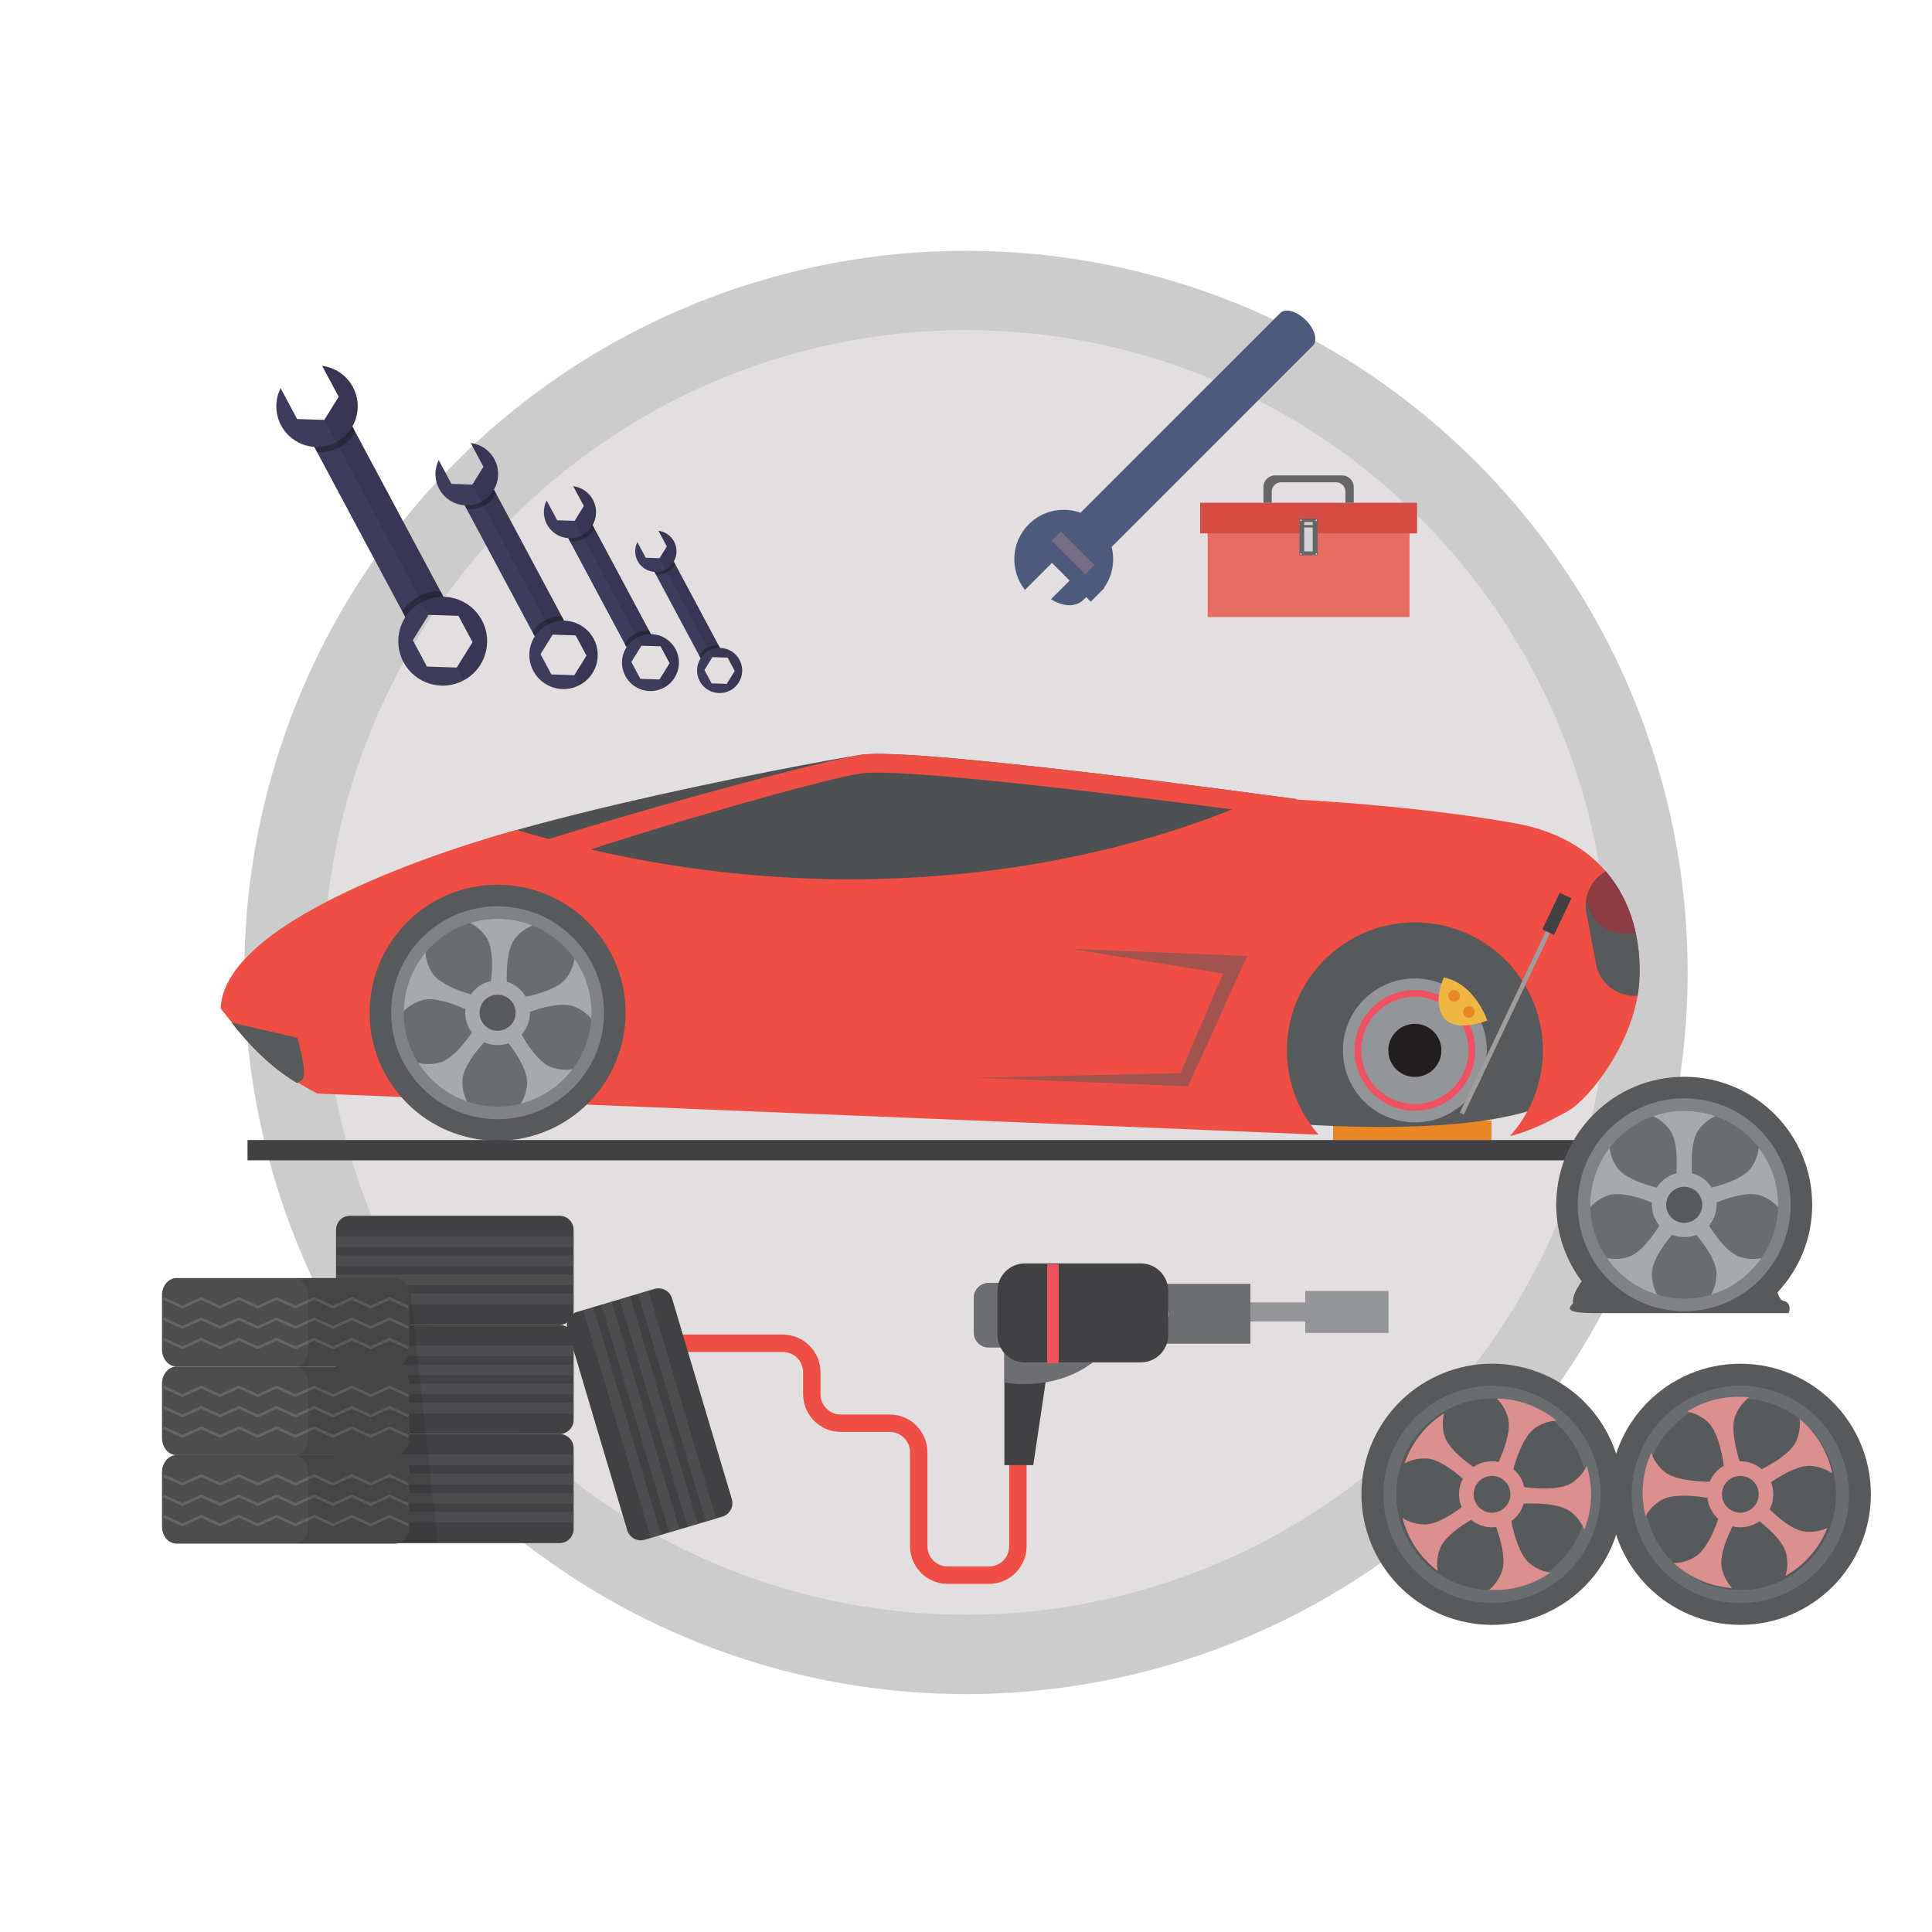 <?xml version="1.0" encoding="UTF-8"?> <svg xmlns="http://www.w3.org/2000/svg" xmlns:xlink="http://www.w3.org/1999/xlink" id="ehszEk1V6CN1" viewBox="0 0 1200 1200" shape-rendering="geometricPrecision" text-rendering="geometricPrecision"><style> #ehszEk1V6CN2_to {animation: ehszEk1V6CN2_to__to 3000ms linear infinite normal forwards}@keyframes ehszEk1V6CN2_to__to { 0% {transform: translate(600px,604px)} 20% {transform: translate(600px,613px)} 23.333% {transform: translate(600px,613px)} 46.667% {transform: translate(600px,602px)} 50% {transform: translate(600px,602px)} 73.333% {transform: translate(600px,612px)} 76.667% {transform: translate(600px,612px)} 100% {transform: translate(600px,604.002px)}} #ehszEk1V6CN11_to {animation: ehszEk1V6CN11_to__to 3000ms linear infinite normal forwards}@keyframes ehszEk1V6CN11_to__to { 0% {transform: translate(626.1px,816.9px)} 3.333% {transform: translate(626.1px,818.9px)} 40% {transform: translate(626.1px,847.4px)} 50% {transform: translate(626.1px,853.067px)} 53.333% {transform: translate(626.1px,852.9px)} 60% {transform: translate(626.1px,847.633px)} 86.667% {transform: translate(626.1px,822.29px)} 96.667% {transform: translate(626.1px,816.9px)} 100% {transform: translate(626.1px,816.9px)}} #ehszEk1V6CN21_to {animation: ehszEk1V6CN21_to__to 3000ms linear infinite normal forwards}@keyframes ehszEk1V6CN21_to__to { 0% {transform: translate(237.58px,328.38px)} 20% {transform: translate(232.054px,353.251px)} 26.667% {transform: translate(237.545px,359.865px)} 33.333% {transform: translate(241.057px,353.83px)} 80% {transform: translate(237.222px,322.436px)} 93.333% {transform: translate(237.222px,328.436px)} 100% {transform: translate(237.222px,328.436px)}} #ehszEk1V6CN21_tr {animation: ehszEk1V6CN21_tr__tr 3000ms linear infinite normal forwards}@keyframes ehszEk1V6CN21_tr__tr { 0% {transform: rotate(-28.142deg)} 69.333% {transform: rotate(0deg)} 100% {transform: rotate(-28.14deg)}} #ehszEk1V6CN28_to {animation: ehszEk1V6CN28_to__to 3000ms linear infinite normal forwards}@keyframes ehszEk1V6CN28_to__to { 0% {transform: translate(321.23px,352.975px)} 20% {transform: translate(315.704px,377.846px)} 26.667% {transform: translate(321.195px,384.46px)} 33.333% {transform: translate(324.707px,378.425px)} 80% {transform: translate(320.872px,347.031px)} 93.333% {transform: translate(320.872px,353.031px)} 100% {transform: translate(320.872px,353.031px)}} #ehszEk1V6CN28_tr {animation: ehszEk1V6CN28_tr__tr 3000ms linear infinite normal forwards}@keyframes ehszEk1V6CN28_tr__tr { 0% {transform: rotate(-28.142deg)} 69.333% {transform: rotate(0deg)} 100% {transform: rotate(-28.14deg)}} #ehszEk1V6CN35_to {animation: ehszEk1V6CN35_to__to 3000ms linear infinite normal forwards}@keyframes ehszEk1V6CN35_to__to { 0% {transform: translate(380.06px,366.78px)} 20% {transform: translate(374.534px,391.651px)} 26.667% {transform: translate(380.025px,398.265px)} 33.333% {transform: translate(383.537px,392.23px)} 80% {transform: translate(379.702px,360.836px)} 93.333% {transform: translate(379.702px,366.836px)} 100% {transform: translate(379.702px,366.836px)}} #ehszEk1V6CN35_tr {animation: ehszEk1V6CN35_tr__tr 3000ms linear infinite normal forwards}@keyframes ehszEk1V6CN35_tr__tr { 0% {transform: rotate(-28.142deg)} 69.333% {transform: rotate(0deg)} 100% {transform: rotate(-28.14deg)}} #ehszEk1V6CN42_to {animation: ehszEk1V6CN42_to__to 3000ms linear infinite normal forwards}@keyframes ehszEk1V6CN42_to__to { 0% {transform: translate(427.99px,381px)} 20% {transform: translate(422.464px,405.871px)} 26.667% {transform: translate(427.955px,412.485px)} 33.333% {transform: translate(431.467px,406.45px)} 80% {transform: translate(427.632px,375.056px)} 93.333% {transform: translate(427.632px,381.056px)} 100% {transform: translate(427.632px,381.056px)}} #ehszEk1V6CN42_tr {animation: ehszEk1V6CN42_tr__tr 3000ms linear infinite normal forwards}@keyframes ehszEk1V6CN42_tr__tr { 0% {transform: rotate(-28.142deg)} 69.333% {transform: rotate(0deg)} 100% {transform: rotate(-28.14deg)}} #ehszEk1V6CN49_tr {animation: ehszEk1V6CN49_tr__tr 3000ms linear infinite normal forwards}@keyframes ehszEk1V6CN49_tr__tr { 0% {transform: translate(301.362px,694.699px) rotate(6.65deg)} 10% {transform: translate(301.362px,694.699px) rotate(5.887deg)} 16.667% {transform: translate(301.362px,694.699px) rotate(5.89deg)} 26.667% {transform: translate(301.362px,694.699px) rotate(3.05deg)} 36.667% {transform: translate(301.362px,694.699px) rotate(3.09deg)} 46.667% {transform: translate(301.362px,694.699px) rotate(0.09deg)} 60% {transform: translate(301.362px,694.699px) rotate(0.088deg)} 73.333% {transform: translate(301.362px,694.699px) rotate(0.09deg)} 93.333% {transform: translate(301.362px,694.699px) rotate(6.65deg)} 100% {transform: translate(301.362px,694.699px) rotate(6.65deg)}} #ehszEk1V6CN75_to {animation: ehszEk1V6CN75_to__to 3000ms linear infinite normal forwards}@keyframes ehszEk1V6CN75_to__to { 0% {transform: translate(926.701px,928.951px)} 33.333% {transform: translate(1063.701px,928.951px)} 93.333% {transform: translate(902.701px,928.951px)} 100% {transform: translate(925.701px,928.951px)}} #ehszEk1V6CN79_tr {animation: ehszEk1V6CN79_tr__tr 3000ms linear infinite normal forwards}@keyframes ehszEk1V6CN79_tr__tr { 0% {transform: translate(920.561px,926.927px) rotate(0deg)} 33.333% {transform: translate(920.561px,926.927px) rotate(123.15deg)} 93.333% {transform: translate(920.561px,926.927px) rotate(-25.744deg)} 100% {transform: translate(920.561px,926.927px) rotate(0.827deg)}} #ehszEk1V6CN82_ts {animation: ehszEk1V6CN82_ts__ts 3000ms linear infinite normal forwards}@keyframes ehszEk1V6CN82_ts__ts { 0% {transform: translate(1080.945px,928.942px) scale(1,1)} 16.667% {transform: translate(1080.945px,928.942px) scale(1.194,1.194)} 33.333% {transform: translate(1080.945px,928.942px) scale(1,1)} 66.667% {transform: translate(1080.945px,928.942px) scale(1,1)} 83.333% {transform: translate(1080.945px,928.942px) scale(1.194,1.194)} 100% {transform: translate(1080.945px,928.942px) scale(1,1)}} #ehszEk1V6CN89_to {animation: ehszEk1V6CN89_to__to 3000ms linear infinite normal forwards}@keyframes ehszEk1V6CN89_to__to { 0% {transform: translate(1046.09px,742.205px)} 16.667% {transform: translate(1046.09px,723.205px)} 26.667% {transform: translate(1046.09px,717.205px)} 30% {transform: translate(1046.09px,717.205px)} 40% {transform: translate(1046.09px,725.205px)} 66.667% {transform: translate(1046.09px,759.205px)} 76.667% {transform: translate(1046.09px,764.205px)} 80% {transform: translate(1046.09px,764.205px)} 90% {transform: translate(1046.09px,758.205px)} 100% {transform: translate(1046.09px,742.205px)}} #ehszEk1V6CN96_to {animation: ehszEk1V6CN96_to__to 3000ms linear infinite normal forwards}@keyframes ehszEk1V6CN96_to__to { 0% {transform: translate(516.12px,906.36px)} 3.333% {transform: translate(516.12px,908.36px)} 40% {transform: translate(516.12px,936.86px)} 50% {transform: translate(516.12px,942.527px)} 53.333% {transform: translate(516.12px,942.36px)} 60% {transform: translate(516.12px,937.093px)} 86.667% {transform: translate(516.12px,911.75px)} 96.667% {transform: translate(516.12px,906.36px)} 100% {transform: translate(516.12px,906.36px)}} #ehszEk1V6CN99_tr {animation: ehszEk1V6CN99_tr__tr 3000ms linear infinite normal forwards}@keyframes ehszEk1V6CN99_tr__tr { 0% {transform: translate(908.927px,692.594px) rotate(-46.787deg)} 10% {transform: translate(908.927px,692.594px) rotate(-0.718deg)} 16.667% {transform: translate(908.927px,692.594px) rotate(-26.715deg)} 26.667% {transform: translate(908.927px,692.594px) rotate(-2.291deg)} 33.333% {transform: translate(908.927px,692.594px) rotate(-37.321deg)} 46.667% {transform: translate(908.927px,692.594px) rotate(3.15deg)} 56.667% {transform: translate(908.927px,692.594px) rotate(-35.244deg)} 68.333% {transform: translate(908.927px,692.594px) rotate(-35.244deg)} 83.333% {transform: translate(908.927px,692.594px) rotate(0.125deg)} 93.333% {transform: translate(908.927px,692.594px) rotate(-46.79deg)} 100% {transform: translate(908.927px,692.594px) rotate(-46.79deg)}} #ehszEk1V6CN102_to {animation: ehszEk1V6CN102_to__to 3000ms linear infinite normal forwards}@keyframes ehszEk1V6CN102_to__to { 0% {transform: translate(638.07px,874.63px)} 3.333% {transform: translate(638.07px,876.63px)} 40% {transform: translate(638.07px,905.13px)} 50% {transform: translate(638.07px,910.797px)} 53.333% {transform: translate(638.07px,910.63px)} 60% {transform: translate(638.07px,905.363px)} 86.667% {transform: translate(638.07px,880.02px)} 96.667% {transform: translate(638.07px,874.63px)} 100% {transform: translate(638.07px,874.63px)}} #ehszEk1V6CN103_to {animation: ehszEk1V6CN103_to__to 3000ms linear infinite normal forwards}@keyframes ehszEk1V6CN103_to__to { 0% {transform: translate(659.03px,844.443px)} 3.333% {transform: translate(659.03px,846.443px)} 40% {transform: translate(659.03px,874.943px)} 50% {transform: translate(659.03px,880.609px)} 53.333% {transform: translate(659.03px,880.443px)} 60% {transform: translate(659.03px,875.176px)} 86.667% {transform: translate(659.03px,849.833px)} 96.667% {transform: translate(659.03px,844.443px)} 100% {transform: translate(659.03px,844.443px)}} #ehszEk1V6CN104_to {animation: ehszEk1V6CN104_to__to 3000ms linear infinite normal forwards}@keyframes ehszEk1V6CN104_to__to { 0% {transform: translate(740.965px,815.765px)} 3.333% {transform: translate(740.965px,817.765px)} 40% {transform: translate(740.965px,846.265px)} 50% {transform: translate(740.965px,851.932px)} 53.333% {transform: translate(740.965px,851.765px)} 60% {transform: translate(740.965px,846.498px)} 86.667% {transform: translate(740.965px,821.155px)} 96.667% {transform: translate(740.965px,815.765px)} 100% {transform: translate(740.965px,815.765px)}} #ehszEk1V6CN119_tr {animation: ehszEk1V6CN119_tr__tr 3000ms linear infinite normal forwards}@keyframes ehszEk1V6CN119_tr__tr { 0% {transform: translate(396.25px,951.826px) rotate(0deg)} 3.333% {transform: translate(396.25px,951.826px) rotate(2.803deg)} 10% {transform: translate(396.25px,951.826px) rotate(11.782deg)} 16.667% {transform: translate(396.25px,951.826px) rotate(16.503deg)} 23.333% {transform: translate(396.25px,951.826px) rotate(17.049deg)} 26.667% {transform: translate(396.25px,951.826px) rotate(16.5deg)} 50% {transform: translate(396.25px,951.826px) rotate(2.113deg)} 56.667% {transform: translate(396.25px,951.826px) rotate(0deg)} 60% {transform: translate(396.25px,951.826px) rotate(0deg)} 100% {transform: translate(396.25px,951.826px) rotate(0deg)}} #ehszEk1V6CN169_tr {animation: ehszEk1V6CN169_tr__tr 3000ms linear infinite normal forwards}@keyframes ehszEk1V6CN169_tr__tr { 0% {transform: translate(663.662px,347.06px) rotate(0deg)} 10% {transform: translate(663.662px,347.06px) rotate(22.009deg)} 16.667% {transform: translate(663.662px,347.06px) rotate(0deg)} 26.667% {transform: translate(663.662px,347.06px) rotate(22.009deg)} 36.667% {transform: translate(663.662px,347.06px) rotate(0deg)} 53.333% {transform: translate(663.662px,347.06px) rotate(0deg)} 63.333% {transform: translate(663.662px,347.06px) rotate(22.009deg)} 70% {transform: translate(663.662px,347.06px) rotate(0deg)} 80% {transform: translate(663.662px,347.06px) rotate(22.009deg)} 86.667% {transform: translate(663.662px,347.06px) rotate(0deg)} 100% {transform: translate(663.662px,347.06px) rotate(0deg)}} #ehszEk1V6CN172_to {animation: ehszEk1V6CN172_to__to 3000ms linear infinite normal forwards}@keyframes ehszEk1V6CN172_to__to { 0% {transform: translate(812.795px,339.27px)} 13.333% {transform: translate(812.795px,328.52px)} 20% {transform: translate(812.795px,324.52px)} 26.667% {transform: translate(812.795px,322.52px)} 33.333% {transform: translate(812.795px,324.52px)} 66.667% {transform: translate(812.795px,359.27px)} 76.667% {transform: translate(812.795px,365.27px)} 83.333% {transform: translate(812.795px,363.27px)} 96.667% {transform: translate(812.795px,339.27px)} 100% {transform: translate(812.795px,339.27px)}} </style><g id="ehszEk1V6CN2_to" transform="translate(600,604)"><g transform="translate(-599.991,-604)"><g><g><g><ellipse rx="448.29" ry="448.29" transform="matrix(.707-.707 0.707 0.707 599.991 604)" fill="#ccc"></ellipse></g></g></g><g><g><ellipse rx="399" ry="399" transform="matrix(.707-.707 0.707 0.707 599.991 604)" fill="#e3dedf"></ellipse></g></g></g></g><g transform="translate(.009 0)"><g id="ehszEk1V6CN11_to" transform="translate(626.1,816.9)"><path d="M638.1,837h-24c-5.14,0-9.3-4.16-9.3-9.3v-21.6c0-5.14,4.16-9.3,9.3-9.3h24c5.14,0,9.3,4.16,9.3,9.3v21.6c0,5.14-4.16,9.3-9.3,9.3Z" transform="translate(-626.1,-816.9)" fill="#6d6e71"></path></g><g><polygon points="879.79,621.77 876.4,620.01 873.01,621.77 842.74,637.43 846.14,639.19 876.4,623.52 906.66,639.19 910.06,637.43" fill="#231f20"></polygon><polygon points="906.66,670.46 842.74,637.37 846.14,635.61 910.06,668.7" fill="#231f20"></polygon><polygon points="842.74,668.7 906.66,635.61 910.06,637.37 846.14,670.46" fill="#231f20"></polygon><polygon points="906.66,701.99 842.74,668.9 846.14,667.14 910.06,700.23" fill="#231f20"></polygon><polygon points="842.74,700.23 906.66,667.14 910.06,668.9 846.14,701.99" fill="#231f20"></polygon><circle r="9.6" transform="translate(907.6 694.4)" fill="#615f60"></circle><circle r="4.8" transform="translate(907.6 694.4)" fill="#414042"></circle><rect width="98.4" height="12" rx="0" ry="0" transform="translate(828 696)" fill="#e98724"></rect></g><g id="ehszEk1V6CN21_to" transform="translate(237.58,328.38)"><g id="ehszEk1V6CN21_tr" transform="rotate(-28.142)"><g transform="translate(-237.58,-328.38)"><rect width="26.83" height="133.44" rx="0" ry="0" transform="translate(224.17 253.97)" fill="#3e3c5d"></rect><path d="M251,379.49c-3.97-2.21-8.54-3.48-13.41-3.48s-9.44,1.27-13.42,3.48v7.92h26.83v-7.92Z" opacity="0.3"></path><path d="M237.58,380.03c-15.24,0-27.6,12.36-27.6,27.6s12.36,27.6,27.6,27.6s27.6-12.35,27.6-27.6-12.36-27.6-27.6-27.6Zm16.07,36.87l-16.07,9.28-16.07-9.28v-18.55l16.07-9.28l16.07,9.28v18.55Z" fill="#3e3c5d"></path><path d="M251,267.31v-13.34h-10.77l-2.65,1.53-2.65-1.53h-10.77v13.34c3.89,2.44,8.49,3.86,13.42,3.86c4.93-.01,9.53-1.42,13.42-3.86Z" opacity="0.3"></path><path d="M252.22,221.53v21.77l-14.64,8.45-14.64-8.45v-21.77c-6.44,4.58-10.65,12.1-10.65,20.61c0,13.96,11.32,25.28,25.28,25.28s25.28-11.32,25.28-25.28c.01-8.5-4.19-16.02-10.63-20.61Z" fill="#3e3c5d"></path><path d="M251,383.51v-119.94c7.13-4.47,11.87-12.39,11.87-21.43c0-8.51-4.21-16.03-10.65-20.61v21.77l-14.64,8.45v137.31l16.07,9.28v18.55l-16.07,9.28v9.04c15.24,0,27.6-12.35,27.6-27.6c0-10.36-5.73-19.38-14.18-24.1Z" opacity="0.1"></path></g></g></g><g id="ehszEk1V6CN28_to" transform="translate(321.23,352.975)"><g id="ehszEk1V6CN28_tr" transform="rotate(-28.142)"><g transform="translate(-321.23,-352.975)"><rect width="20.65" height="102.72" rx="0" ry="0" transform="translate(310.9 295.7)" fill="#3e3c5d"></rect><path d="M331.55,392.32c-3.06-1.7-6.58-2.68-10.33-2.68s-7.27.97-10.33,2.68v6.09h20.65v-6.09Z" opacity="0.3"></path><path d="M321.23,392.74c-11.73,0-21.24,9.51-21.24,21.24s9.51,21.24,21.24,21.24s21.24-9.51,21.24-21.24-9.51-21.24-21.24-21.24Zm12.37,28.38l-12.37,7.14-12.37-7.14v-14.28l12.37-7.14l12.37,7.14v14.28Z" fill="#3e3c5d"></path><path d="M331.55,305.97v-10.27h-8.29l-2.04,1.18-2.04-1.18h-8.29v10.27c2.99,1.88,6.53,2.97,10.33,2.97s7.34-1.09,10.33-2.97Z" opacity="0.3"></path><path d="M332.49,270.73v16.76l-11.27,6.5-11.27-6.5v-16.76c-4.96,3.53-8.19,9.31-8.19,15.86c0,10.75,8.71,19.46,19.46,19.46s19.46-8.71,19.46-19.46c.01-6.54-3.23-12.33-8.19-15.86Z" fill="#3e3c5d"></path><path d="M331.55,395.42v-92.33c5.48-3.44,9.13-9.54,9.13-16.49c0-6.55-3.24-12.34-8.19-15.86v16.76L321.22,294v105.7l12.37,7.14v14.28l-12.37,7.14v6.96c11.73,0,21.24-9.51,21.24-21.24.01-7.98-4.4-14.93-10.91-18.56Z" opacity="0.1"></path></g></g></g><g id="ehszEk1V6CN35_to" transform="translate(380.06,366.78)"><g id="ehszEk1V6CN35_tr" transform="rotate(-28.142)"><g transform="translate(-380.06,-366.78)"><rect width="17.19" height="85.48" rx="0" ry="0" transform="translate(371.47 319.11)" fill="#3e3c5d"></rect><path d="M388.66,399.52c-2.54-1.42-5.47-2.23-8.59-2.23s-6.05.81-8.59,2.23v5.07h17.19v-5.07Z" opacity="0.3"></path><path d="M380.06,399.87c-9.76,0-17.68,7.91-17.68,17.68c0,9.76,7.91,17.68,17.68,17.68c9.76,0,17.68-7.92,17.68-17.68c0-9.77-7.91-17.68-17.68-17.68Zm10.3,23.62l-10.29,5.94-10.29-5.94v-11.89l10.29-5.94l10.29,5.94v11.89Z" fill="#3e3c5d"></path><path d="M388.66,327.66v-8.54h-6.9l-1.7.98-1.7-.98h-6.9v8.54c2.49,1.56,5.44,2.47,8.59,2.47c3.17,0,6.12-.91,8.61-2.47Z" opacity="0.3"></path><path d="M389.44,298.33v13.95l-9.38,5.41-9.38-5.41v-13.95c-4.13,2.93-6.82,7.75-6.82,13.2c0,8.94,7.25,16.2,16.2,16.2s16.19-7.25,16.19-16.2c.01-5.44-2.69-10.26-6.81-13.2Z" fill="#3e3c5d"></path><path d="M388.66,402.1v-76.84c4.56-2.86,7.6-7.94,7.6-13.73c0-5.45-2.69-10.27-6.82-13.2v13.95l-9.38,5.41v87.96l10.29,5.94v11.89l-10.29,5.94v5.79c9.76,0,17.68-7.92,17.68-17.68c0-6.63-3.67-12.41-9.08-15.43Z" opacity="0.1"></path></g></g></g><g id="ehszEk1V6CN42_to" transform="translate(427.99,381)"><g id="ehszEk1V6CN42_tr" transform="rotate(-28.142)"><g transform="translate(-427.99,-381)"><rect width="13.62" height="67.73" rx="0" ry="0" transform="translate(421.18 343.23)" fill="#3e3c5d"></rect><path d="M434.8,406.94c-2.02-1.12-4.34-1.77-6.81-1.77s-4.79.64-6.81,1.77v4.02h13.62v-4.02Z" opacity="0.3"></path><path d="M427.99,407.21c-7.74,0-14.01,6.27-14.01,14.01s6.27,14.01,14.01,14.01s14.01-6.27,14.01-14.01-6.27-14.01-14.01-14.01Zm8.16,18.71l-8.16,4.71-8.16-4.71v-9.42l8.16-4.71l8.16,4.71v9.42Z" fill="#3e3c5d"></path><path d="M434.8,350v-6.77h-5.46l-1.34.78-1.34-.78h-5.46v6.77c1.97,1.24,4.31,1.96,6.81,1.96c2.48,0,4.82-.72,6.79-1.96Z" opacity="0.3"></path><path d="M435.42,326.77v11.05l-7.43,4.29-7.43-4.29v-11.05c-3.27,2.33-5.4,6.14-5.4,10.46c0,7.09,5.75,12.83,12.83,12.83c7.09,0,12.83-5.74,12.83-12.83c0-4.32-2.13-8.14-5.4-10.46Z" fill="#3e3c5d"></path><path d="M434.8,408.98v-60.88c3.62-2.27,6.02-6.29,6.02-10.87c0-4.32-2.13-8.13-5.4-10.46v11.05l-7.43,4.29v69.69l8.16,4.71v9.42l-8.16,4.71v4.59c7.74,0,14.01-6.27,14.01-14.01c0-5.27-2.91-9.85-7.2-12.24Z" opacity="0.1"></path></g></g></g><g id="ehszEk1V6CN49_tr" transform="translate(301.362,694.699) rotate(6.65)"><g transform="translate(-301.362,-694.699)"><path d="M793.62,640.09c0,0,141.74-3.44,175.03-40.84-.73-57.71-54.74-199.86-168.09-90.86-113.35,109.01-6.94,131.7-6.94,131.7Z" fill="#58595b"></path><path d="M779.27,439.35c0,0-238.69-5.08-272.05,3.91-33.37,8.99-263.74,81.56-277.95,111.02-5.82,12.05,469.17,39,550-114.93Z" fill="#4f5052"></path><path d="M779.27,439.35c0,0-238.69-5.08-272.05,3.91-33.37,8.99-256.2,98.82-255.45,112.17.74,13.36,446.67,37.85,527.5-116.08Z" fill="#ee4e43"></path><path d="M780.15,450.98c0,0-238.69-5.09-272.05,3.91-33.37,8.99-241.75,97.44-241.01,110.79.74,13.36,432.22,39.23,513.06-114.7Z" fill="#4f5052"></path><path d="M915.53,438.5c-73.15-4.5-160.34,2.66-160.34,2.66s-181.64,121.13-455.26,73.27c0,0-174.45,68.41-169.71,131.43c14.42,14.75,38.07,35.68,65.89,45.53c152.18-11.44,441.82-33.21,620.57-46.65-14.59-13.2-24.34-31.79-25.93-52.95-3.29-43.78,29.53-81.94,73.31-85.23s81.94,29.53,85.23,73.31c1.45,19.3-4.12,37.5-14.55,52.1c13.85-5.28,24.41-12.98,33.3-19.15c13.42-9.31,37.68-49.56,35.45-86.23-2.7-43.86-28.85-84.45-87.96-88.09Z" fill="#ee4e43"></path><polygon points="650.81,547.9 759.72,539.71 732.71,624.31 601.67,634.16 727.01,616.74 746.12,552.27" opacity="0.5" fill="#58595b"></polygon><path d="M965.93,488.62l9.6,30.84c3.37,10.82,13.76,17.88,25.06,17.03l2.86-.21c.18-3.24.2-6.47.01-9.68-1.5-24.69-10.45-48.35-28.52-64.95-8.12,5.87-12.27,16.52-9.01,26.97Z" fill="#58595b"></path><path d="M990.38,498.87c2.59-.19,5.05-.8,7.33-1.73-4.66-13.46-12.12-25.71-22.77-35.5-5.82,4.21-9.58,10.88-10.05,18.16c2.5,11.66,13.26,19.99,25.49,19.07Z" opacity="0.5" fill="#be1e2d"></path><path d="M137.95,653.8v0c10.22,10.38,26.06,24.35,44.78,32.58c1.54-1.01,3.03-2.22,3.36-3.31c1.78-5.98-6.46-24.64-6.46-24.64l-41.68-4.63Z" fill="#58595b"></path><g><path d="M380.67,622.62c3.29,43.78-29.53,81.94-73.31,85.23s-81.94-29.53-85.23-73.31s29.53-81.94,73.31-85.23s81.93,29.53,85.23,73.31Z" fill="#58595b"></path><path d="M367.33,623.62c2.74,36.41-24.56,68.15-60.98,70.89-36.41,2.74-68.15-24.56-70.89-60.98-2.74-36.41,24.56-68.15,60.98-70.89c36.41-2.73,68.15,24.57,70.89,60.98Z" fill="#808285"></path><path d="M359.54,624.21c2.41,32.12-21.66,60.11-53.78,62.52-32.11,2.41-60.11-21.66-62.52-53.78-2.41-32.11,21.66-60.11,53.78-62.52c32.12-2.42,60.11,21.66,62.52,53.78Z" fill="#6a6d6f"></path><path d="M338.24,658.25c-12.5-3.05-26.73-27.21-26.73-27.21s23.76-14.9,36.26-11.86c4.69,1.14,8.75,3.44,11.86,6.43-.02-.47-.04-.94-.07-1.41-1-13.29-6.38-25.19-14.62-34.42-.1,4.31-1.38,8.8-3.92,12.92-6.76,10.95-34.14,17.02-34.14,17.02s-6.83-27.2-.07-38.15c2.55-4.12,6-7.28,9.81-9.3-6.21-1.68-12.8-2.36-19.58-1.85s-13.19,2.17-19.08,4.76c4.08,1.43,7.96,4.03,11.09,7.73c8.32,9.81,5.63,37.73,5.63,37.73s-27.98-1.91-36.3-11.72c-3.13-3.69-5.06-7.94-5.81-12.19-6.76,10.36-10.31,22.93-9.31,36.21.04.47.1.94.14,1.41c2.62-3.42,6.29-6.3,10.76-8.14c11.9-4.88,37.62,6.3,37.62,6.3s-10.46,26.02-22.37,30.9c-4.48,1.84-9.12,2.36-13.39,1.76c8.25,10.21,19.84,17.52,32.97,20.37-2.46-3.55-4.07-7.94-4.43-12.77-.96-12.83,17.62-33.84,17.62-33.84s21.51,17.99,22.48,30.82c.36,4.83-.57,9.41-2.47,13.29c12.56-4.79,22.92-13.74,29.56-25.07-4.14,1.25-8.81,1.43-13.51.28Z" fill="#a7a9ac"></path><path d="M321.44,627.07c.83,11.07-7.47,20.72-18.54,21.56-11.07.83-20.72-7.47-21.56-18.54-.83-11.07,7.47-20.72,18.54-21.56c11.08-.83,20.73,7.47,21.56,18.54Z" fill="#a7a9ac"></path><path d="M312.56,627.74c.46,6.17-4.16,11.54-10.33,12.01-6.17.46-11.54-4.16-12.01-10.33-.46-6.17,4.16-11.54,10.33-12.01c6.17-.46,11.55,4.16,12.01,10.33Z" fill="#58595b"></path></g><path d="M866.65,541.27c-24.61,1.85-43.07,23.3-41.22,47.92s23.3,43.07,47.92,41.22c24.61-1.85,43.07-23.3,41.22-47.92s-23.31-43.07-47.92-41.22Z" fill="#939598"></path><path d="M867.19,548.45c-20.65,1.55-36.13,19.55-34.58,40.2s19.55,36.13,40.2,34.58s36.13-19.55,34.58-40.2c-1.55-20.66-19.55-36.14-40.2-34.58Z" fill="#f05161"></path><path d="M867.5,552.63c-18.34,1.38-32.08,17.36-30.7,35.69c1.38,18.34,17.36,32.08,35.7,30.7c18.33-1.38,32.08-17.36,30.7-35.69s-17.36-32.07-35.7-30.7Z" fill="#939598"></path><path d="M868.76,569.39c-9.08.68-15.89,8.6-15.21,17.68s8.6,15.89,17.68,15.21s15.89-8.6,15.21-17.68c-.67-9.09-8.59-15.9-17.68-15.21Z" fill="#231f20"></path><path d="M882.67,538.73c0,0-5.58,16.46,3.09,25.04c8.67,8.57,26.76-1.61,26.76-1.61s-10.07-21.71-29.85-23.43Z" fill="#efb742"></path><path d="M893.88,549.12c.15,1.98-1.34,3.71-3.32,3.86s-3.71-1.34-3.86-3.32s1.34-3.71,3.32-3.86s3.71,1.33,3.86,3.32Z" fill="#e98724"></path><path d="M904.17,557.97c.15,1.98-1.34,3.71-3.32,3.86s-3.71-1.34-3.86-3.32s1.34-3.71,3.32-3.86s3.71,1.34,3.86,3.32Z" fill="#e98724"></path></g></g><rect width="838.76" height="12.6" rx="0" ry="0" transform="translate(153.73 708.1)" fill="#414042"></rect><g transform="translate(0-.741)"><g id="ehszEk1V6CN75_to" transform="translate(926.701,928.951)"><g transform="rotate(-339.72) translate(-918.701,-928.951)"><circle r="81.1" transform="translate(918.69 928.87)" fill="#58595b"></circle><ellipse rx="67.45" ry="67.45" transform="matrix(.923-.384 0.384 0.923 918.701 928.951)" fill="#6a6d6f"></ellipse><path d="M978.18,928.87c0,32.86-26.63,59.49-59.49,59.49s-59.49-26.63-59.49-59.49s26.63-59.49,59.49-59.49s59.49,26.63,59.49,59.49Z" fill="#58595b"></path><g id="ehszEk1V6CN79_tr" transform="translate(920.561,926.927) rotate(0)"><path d="M953.9,961.87c-12.48-4.06-25.12-29.73-25.12-29.73s25.31-13.34,37.79-9.29c4.69,1.52,8.64,4.17,11.57,7.45.01-.48.04-.96.04-1.44c0-13.59-4.57-26.11-12.24-36.13-.44,4.38-2.08,8.85-4.98,12.84-7.71,10.62-36.03,14.7-36.03,14.7s-4.87-28.19,2.84-38.81c2.91-4,6.66-6.95,10.69-8.71-6.19-2.18-12.84-3.38-19.78-3.38-6.93,0-13.59,1.2-19.78,3.38c4.04,1.77,7.79,4.71,10.69,8.71c7.72,10.62,2.85,38.81,2.85,38.81s-28.32-4.08-36.03-14.7c-2.9-3.99-4.54-8.46-4.98-12.84-7.67,10.02-12.24,22.54-12.24,36.13c0,.48.03.96.04,1.44c2.93-3.28,6.88-5.93,11.57-7.45c12.48-4.06,37.79,9.29,37.79,9.29s-12.63,25.67-25.12,29.73c-4.7,1.52-9.46,1.71-13.76.76c7.61,11.02,18.85,19.34,31.99,23.24-2.23-3.8-3.53-8.39-3.53-13.33c0-13.13,20.51-33.07,20.51-33.07s20.51,19.95,20.51,33.07c0,4.94-1.3,9.53-3.53,13.33c13.14-3.91,24.37-12.22,31.99-23.24-4.29.95-9.05.77-13.75-.76Z" transform="translate(-918.685,-927.62)" fill="#db908f"></path></g><path d="M939.2,928.87c0,11.33-9.18,20.51-20.51,20.51s-20.51-9.18-20.51-20.51s9.18-20.51,20.51-20.51s20.51,9.18,20.51,20.51Z" fill="#db908f"></path><circle r="11.42" transform="translate(918.69 928.87)" fill="#58595b"></circle></g></g><g id="ehszEk1V6CN82_ts" transform="translate(1080.945,928.942) scale(1,1)"><g transform="translate(-1011.232,-928.942)"><circle r="81.1" transform="translate(1011.21 928.87)" fill="#58595b"></circle><ellipse rx="67.45" ry="67.45" transform="matrix(.926-.378 0.378 0.926 1011.233 928.943)" fill="#6a6d6f"></ellipse><path d="M1070.7,928.87c0,32.86-26.63,59.49-59.49,59.49-32.85,0-59.49-26.63-59.49-59.49s26.63-59.49,59.49-59.49s59.49,26.63,59.49,59.49Z" fill="#58595b"></path><path d="M1046.42,961.87c-12.48-4.06-25.12-29.73-25.12-29.73s25.31-13.34,37.79-9.29c4.69,1.52,8.64,4.17,11.57,7.45.01-.48.04-.96.04-1.44c0-13.59-4.57-26.11-12.24-36.13-.44,4.38-2.08,8.85-4.98,12.84-7.72,10.62-36.03,14.7-36.03,14.7s-4.87-28.19,2.85-38.81c2.9-4,6.66-6.95,10.69-8.71-6.19-2.18-12.84-3.38-19.78-3.38-6.93,0-13.59,1.2-19.78,3.38c4.04,1.77,7.79,4.71,10.69,8.71c7.72,10.62,2.85,38.81,2.85,38.81s-28.32-4.08-36.03-14.7c-2.9-3.99-4.54-8.46-4.98-12.84-7.67,10.02-12.24,22.54-12.24,36.13c0,.48.02.96.04,1.44c2.93-3.28,6.88-5.93,11.57-7.45c12.48-4.06,37.79,9.29,37.79,9.29s-12.63,25.67-25.12,29.73c-4.7,1.52-9.46,1.71-13.76.76c7.61,11.02,18.85,19.34,31.98,23.24-2.23-3.8-3.53-8.39-3.53-13.33c0-13.13,20.51-33.07,20.51-33.07s20.51,19.95,20.51,33.07c0,4.94-1.3,9.53-3.53,13.33c13.14-3.91,24.37-12.22,31.99-23.24-4.29.95-9.05.77-13.75-.76Z" transform="matrix(.513 0.858-.858 0.513 1288.23-416.361)" fill="#db908f"></path><path d="M1031.72,928.87c0,11.33-9.18,20.51-20.51,20.51s-20.51-9.18-20.51-20.51s9.18-20.51,20.51-20.51s20.51,9.18,20.51,20.51Z" fill="#db908f"></path><path d="M1022.64,928.87c0,6.31-5.12,11.42-11.42,11.42-6.31,0-11.42-5.12-11.42-11.42c0-6.31,5.12-11.42,11.42-11.42c6.3-.01,11.42,5.11,11.42,11.42Z" fill="#58595b"></path></g></g></g><g id="ehszEk1V6CN89_to" transform="translate(1046.09,742.205)"><g transform="translate(-1046.09,-742.205)"><path d="M1107.79,808c-1.89-.41-2.92-2.59-3.75-5.31c13.35-14.22,21.54-33.35,21.54-54.39c0-43.9-35.59-79.49-79.49-79.49s-79.49,35.59-79.49,79.49c0,17.83,5.89,34.28,15.81,47.54-3.14,4.36-5.98,9.6-5.41,13.76-3.8,3.8-3.2,6,14.4,6s119.6,0,119.6,0s2.39-6.4-3.21-7.6Z" fill="#58595b"></path><path d="M1112.2,748.3c0,36.52-29.6,66.12-66.12,66.12s-66.12-29.6-66.12-66.12s29.6-66.12,66.12-66.12s66.12,29.6,66.12,66.12Z" fill="#808285"></path><path d="M1104.4,748.3c0,32.2-26.11,58.31-58.31,58.31-32.21,0-58.31-26.11-58.31-58.31c0-32.21,26.11-58.31,58.31-58.31s58.31,26.11,58.31,58.31Z" fill="#6a6d6f"></path><path d="M1080.6,780.65c-12.24-3.98-24.62-29.14-24.62-29.14s24.81-13.08,37.04-9.1c4.6,1.49,8.47,4.09,11.34,7.31.01-.47.04-.94.04-1.42c0-13.32-4.48-25.6-12-35.42-.43,4.29-2.04,8.68-4.88,12.59-7.56,10.41-35.32,14.41-35.32,14.41s-4.77-27.64,2.79-38.04c2.85-3.92,6.52-6.81,10.48-8.54-6.07-2.14-12.59-3.31-19.39-3.31s-13.32,1.17-19.39,3.31c3.96,1.73,7.63,4.62,10.48,8.54c7.56,10.41,2.79,38.04,2.79,38.04s-27.76-4-35.32-14.41c-2.84-3.91-4.45-8.29-4.88-12.59-7.52,9.82-12,22.09-12,35.42c0,.47.03.94.04,1.42c2.87-3.22,6.74-5.81,11.34-7.31c12.24-3.98,37.04,9.1,37.04,9.1s-12.38,25.16-24.62,29.14c-4.6,1.5-9.27,1.67-13.49.75c7.46,10.8,18.48,18.96,31.35,22.78-2.18-3.73-3.46-8.22-3.46-13.07c0-12.87,20.11-32.42,20.11-32.42s20.1,19.55,20.1,32.42c0,4.84-1.28,9.34-3.46,13.07c12.88-3.83,23.89-11.98,31.35-22.78-4.19.93-8.86.75-13.46-.75Z" fill="#a7a9ac"></path><path d="M1066.19,748.3c0,11.1-9,20.1-20.1,20.1s-20.11-9-20.11-20.1s9-20.11,20.11-20.11c11.1.01,20.1,9.01,20.1,20.11Z" fill="#a7a9ac"></path><ellipse rx="11.2" ry="11.2" transform="matrix(.191-.982 0.982 0.191 1046.083 748.327)" fill="#58595b"></ellipse></g></g><g id="ehszEk1V6CN96_to" transform="translate(516.12,906.36)"><g transform="translate(-516.12,-906.36)"><path d="M614.22,983.79h-25.6c-12.9,0-23.4-10.5-23.4-23.4v-58.4c0-6.95-5.65-12.6-12.6-12.6h-30.4c-12.9,0-23.4-10.5-23.4-23.4v-13.66c0-6.95-5.65-12.6-12.6-12.6h-91.6v-10.8h91.6c12.9,0,23.4,10.5,23.4,23.4v13.66c0,6.95,5.65,12.6,12.6,12.6h30.4c12.9,0,23.4,10.5,23.4,23.4v58.4c0,6.95,5.65,12.6,12.6,12.6h25.6c6.95,0,12.6-5.65,12.6-12.6v-70.92h10.8v70.92c0,12.9-10.5,23.4-23.4,23.4Z" fill="#ee4e43"></path></g></g><g><g id="ehszEk1V6CN99_tr" transform="translate(908.927,692.594) rotate(-46.787)"><g transform="translate(-908.927,-692.594)"><rect width="146.8" height="2.8" rx="0" ry="0" transform="matrix(.952-.306 0.306 0.952 908.498 689.929)" fill="#9f9d9d"></rect><rect width="25.2" height="8" rx="0" ry="0" transform="matrix(.952-.306 0.306 0.952 1026.556 649.388)" fill="#414042"></rect></g></g><g id="ehszEk1V6CN102_to" transform="translate(638.07,874.63)"><polygon points="641.77,910.03 623.82,910.03 623.82,839.23 652.32,839.23" transform="translate(-638.07,-874.63)" fill="#414042"></polygon></g><g id="ehszEk1V6CN103_to" transform="translate(659.03,844.443)"><path d="M624.57,829.2c-.49,2.28-.75,4.88-.75,7.88v21.64c0,0,45.92,9.25,70.42-29.52h-69.67Z" transform="translate(-659.03,-844.443)" fill="#6d6e71"></path></g><g id="ehszEk1V6CN104_to" transform="translate(740.965,815.765)"><g transform="translate(-740.965,-815.765)"><rect width="67.29" height="11.87" rx="0" ry="0" transform="translate(755.03 808.93)" fill="#939598"></rect><rect width="51.68" height="26.08" rx="0" ry="0" transform="translate(810.72 801.83)" fill="#939598"></rect><path d="M776.66,834.6h-64.05c-9.83,0-17.8-7.97-17.8-17.8v-19.4h81.85v37.2Z" fill="#6d6e71"></path><path d="M726.19,816.33c0,2.91-2.36,5.27-5.27,5.27s-5.27-2.36-5.27-5.27s2.36-5.27,5.27-5.27s5.27,2.36,5.27,5.27Z" fill="#939598"></path><path d="M725.6,801.8v27.34c0,9.43-7.64,17.07-17.07,17.07h-71.93c-9.43,0-17.07-7.64-17.07-17.07v-27.34c0-9.43,7.64-17.07,17.07-17.07h71.93c9.43,0,17.07,7.65,17.07,17.07Z" fill="#414042"></path><rect width="7.2" height="61.6" rx="0" ry="0" transform="translate(650.4 785.2)" fill="#f05161"></rect></g></g></g><g><g><path d="M347.48,958.47h-130c-4.86,0-8.8-3.94-8.8-8.8v-50.19c0-4.86,3.94-8.8,8.8-8.8h130.01c4.86,0,8.8,3.94,8.8,8.8v50.19c-.01,4.86-3.95,8.8-8.81,8.8Z" fill="#414042"></path><g opacity="0.5"><rect width="147.42" height="6.64" rx="0" ry="0" transform="translate(208.87 903.44)" fill="#58595b"></rect><rect width="147.42" height="6.64" rx="0" ry="0" transform="translate(208.87 915.32)" fill="#58595b"></rect><rect width="147.42" height="6.64" rx="0" ry="0" transform="translate(208.87 927.2)" fill="#58595b"></rect><rect width="147.42" height="6.64" rx="0" ry="0" transform="translate(208.87 939.08)" fill="#58595b"></rect></g></g><g id="ehszEk1V6CN119_tr" transform="translate(396.25,951.826) rotate(0)"><g transform="translate(-396.25,-951.826)"><path d="M389.56,950.43l-37.1-124.6c-1.39-4.66,1.26-9.56,5.92-10.95l48.1-14.32c4.66-1.39,9.56,1.27,10.95,5.92l37.1,124.6c1.39,4.66-1.26,9.56-5.92,10.95l-48.1,14.32c-4.66,1.38-9.56-1.27-10.95-5.92Z" fill="#414042"></path><g opacity="0.5"><rect width="147.42" height="6.64" rx="0" ry="0" transform="matrix(.285 0.958-.958 0.285 402.75 801.87)" fill="#58595b"></rect><rect width="147.42" height="6.64" rx="0" ry="0" transform="matrix(.285 0.958-.958 0.285 391.363 805.259)" fill="#58595b"></rect><rect width="147.42" height="6.64" rx="0" ry="0" transform="matrix(.285 0.958-.958 0.285 379.984 808.644)" fill="#58595b"></rect><rect width="147.42" height="6.64" rx="0" ry="0" transform="matrix(.285 0.958-.958 0.285 368.597 812.04)" fill="#58595b"></rect></g></g></g><g><path d="M347.48,890.69h-130c-4.86,0-8.8-3.94-8.8-8.8v-50.19c0-4.86,3.94-8.8,8.8-8.8h130.01c4.86,0,8.8,3.94,8.8,8.8v50.18c-.01,4.87-3.95,8.81-8.81,8.81Z" fill="#414042"></path><g opacity="0.5"><rect width="147.42" height="6.64" rx="0" ry="0" transform="translate(208.87 835.66)" fill="#58595b"></rect><rect width="147.42" height="6.64" rx="0" ry="0" transform="translate(208.87 847.54)" fill="#58595b"></rect><rect width="147.42" height="6.64" rx="0" ry="0" transform="translate(208.87 859.41)" fill="#58595b"></rect><rect width="147.42" height="6.64" rx="0" ry="0" transform="translate(208.87 871.29)" fill="#58595b"></rect></g></g><g><path d="M347.48,822.9h-130c-4.86,0-8.8-3.94-8.8-8.8v-50.18c0-4.86,3.94-8.8,8.8-8.8h130.01c4.86,0,8.8,3.94,8.8,8.8v50.18c-.01,4.86-3.95,8.8-8.81,8.8Z" fill="#414042"></path><g opacity="0.5"><rect width="147.42" height="6.64" rx="0" ry="0" transform="translate(208.87 767.87)" fill="#58595b"></rect><rect width="147.42" height="6.64" rx="0" ry="0" transform="translate(208.87 779.75)" fill="#58595b"></rect><rect width="147.42" height="6.64" rx="0" ry="0" transform="translate(208.87 791.63)" fill="#58595b"></rect><rect width="147.42" height="6.64" rx="0" ry="0" transform="translate(208.87 803.51)" fill="#58595b"></rect></g></g></g><g><polygon points="254.82,801.66 271.85,958.45 230.79,958.45" opacity="0.1"></polygon><g><g><path d="M254.39,948.15c0,5.88-4.05,10.64-9.04,10.64h-135.69c-5,0-9.05-4.76-9.05-10.64v-33.71c0-5.88,4.05-10.64,9.05-10.64h135.69c5,0,9.04,4.77,9.04,10.64v33.71Z" fill="#4d4d4d"></path><g><polygon points="160.08,922.78 148.39,917.46 136.69,922.78 125,917.46 113.31,922.78 101.34,917.34 101.89,915.68 113.31,920.88 125,915.56 136.69,920.88 148.39,915.56 160.08,920.88 171.77,915.56 183.47,920.88 195.16,915.56 206.85,920.88 218.55,915.56 230.24,920.88 241.94,915.56 253.91,921 253.37,922.66 241.94,917.46 230.24,922.78 218.55,917.46 206.85,922.78 195.16,917.46 183.47,922.78 171.77,917.46" fill="#666"></polygon></g><g><polygon points="160.08,935.43 148.39,930.11 136.69,935.43 125,930.11 113.31,935.43 101.34,929.99 101.89,928.33 113.31,933.53 125,928.21 136.69,933.53 148.39,928.21 160.08,933.53 171.77,928.21 183.47,933.53 195.16,928.21 206.85,933.53 218.55,928.21 230.24,933.53 241.94,928.21 253.91,933.65 253.37,935.31 241.94,930.11 230.24,935.43 218.55,930.11 206.85,935.43 195.16,930.11 183.47,935.43 171.77,930.11" fill="#666"></polygon></g><g><polygon points="160.08,948.08 148.39,942.76 136.69,948.08 125,942.76 113.31,948.08 101.34,942.63 101.89,940.98 113.31,946.18 125,940.86 136.69,946.18 148.39,940.86 160.08,946.18 171.77,940.86 183.47,946.18 195.16,940.86 206.85,946.18 218.55,940.86 230.24,946.18 241.94,940.86 253.91,946.3 253.37,947.96 241.94,942.76 230.24,948.08 218.55,942.76 206.85,948.08 195.16,942.76 183.47,948.08 171.77,942.76" fill="#666"></polygon></g></g><g><g><path d="M254.39,893.15c0,5.88-4.05,10.65-9.04,10.65h-135.69c-5,0-9.05-4.76-9.05-10.65v-33.71c0-5.88,4.05-10.64,9.05-10.64h135.69c5,0,9.04,4.77,9.04,10.64v33.71Z" fill="#4d4d4d"></path><g><polygon points="160.08,867.79 148.39,862.47 136.69,867.79 125,862.47 113.31,867.79 101.34,862.34 101.89,860.69 113.31,865.89 125,860.56 136.69,865.89 148.39,860.56 160.08,865.89 171.77,860.56 183.47,865.89 195.16,860.56 206.85,865.89 218.55,860.56 230.24,865.89 241.94,860.56 253.91,866.01 253.37,867.67 241.94,862.47 230.24,867.79 218.55,862.47 206.85,867.79 195.16,862.47 183.47,867.79 171.77,862.47" fill="#666"></polygon></g><g><polygon points="160.08,880.44 148.39,875.12 136.69,880.44 125,875.12 113.31,880.44 101.34,874.99 101.89,873.34 113.31,878.54 125,873.21 136.69,878.54 148.39,873.21 160.08,878.54 171.77,873.21 183.47,878.54 195.16,873.21 206.85,878.54 218.55,873.21 230.24,878.54 241.94,873.21 253.91,878.66 253.37,880.31 241.94,875.12 230.24,880.44 218.55,875.12 206.85,880.44 195.16,875.12 183.47,880.44 171.77,875.12" fill="#666"></polygon></g><g><polygon points="160.08,893.09 148.39,887.77 136.69,893.09 125,887.77 113.31,893.09 101.34,887.64 101.89,885.99 113.31,891.19 125,885.86 136.69,891.19 148.39,885.86 160.08,891.19 171.77,885.86 183.47,891.19 195.16,885.86 206.85,891.19 218.55,885.86 230.24,891.19 241.94,885.86 253.91,891.31 253.37,892.96 241.94,887.77 230.24,893.09 218.55,887.77 206.85,893.09 195.16,887.77 183.47,893.09 171.77,887.77" fill="#666"></polygon></g></g><g><path d="M254.39,838.16c0,5.88-4.05,10.64-9.04,10.64h-135.69c-5,0-9.05-4.76-9.05-10.64v-33.71c0-5.88,4.05-10.64,9.05-10.64h135.69c5,0,9.04,4.76,9.04,10.64v33.71Z" fill="#4d4d4d"></path><g><polygon points="160.08,812.79 148.39,807.47 136.69,812.79 125,807.47 113.31,812.79 101.34,807.35 101.89,805.69 113.31,810.89 125,805.57 136.69,810.89 148.39,805.57 160.08,810.89 171.77,805.57 183.47,810.89 195.16,805.57 206.85,810.89 218.55,805.57 230.24,810.89 241.94,805.57 253.91,811.01 253.37,812.67 241.94,807.47 230.24,812.79 218.55,807.47 206.85,812.79 195.16,807.47 183.47,812.79 171.77,807.47" fill="#666"></polygon></g><g><polygon points="160.08,825.44 148.39,820.12 136.69,825.44 125,820.12 113.31,825.44 101.34,820 101.89,818.34 113.31,823.54 125,818.22 136.69,823.54 148.39,818.22 160.08,823.54 171.77,818.22 183.47,823.54 195.16,818.22 206.85,823.54 218.55,818.22 230.24,823.54 241.94,818.22 253.91,823.66 253.37,825.32 241.94,820.12 230.24,825.44 218.55,820.12 206.85,825.44 195.16,820.12 183.47,825.44 171.77,820.12" fill="#666"></polygon></g><g><polygon points="160.08,838.09 148.39,832.77 136.69,838.09 125,832.77 113.31,838.09 101.34,832.65 101.89,830.99 113.31,836.19 125,830.87 136.69,836.19 148.39,830.87 160.08,836.19 171.77,830.87 183.47,836.19 195.16,830.87 206.85,836.19 218.55,830.87 230.24,836.19 241.94,830.87 253.91,836.31 253.37,837.97 241.94,832.77 230.24,838.09 218.55,832.77 206.85,838.09 195.16,832.77 183.47,838.09 171.77,832.77" fill="#666"></polygon></g></g><path d="M254.39,838.16v-33.71c0-5.88-4.05-10.64-9.04-10.64h-62.91c5,0,9.05,4.76,9.05,10.64v33.71c0,5.88-4.05,10.64-9.05,10.64c5,0,9.05,4.77,9.05,10.64v33.71c0,5.87-4.04,10.63-9.02,10.64c4.98.02,9.02,4.77,9.02,10.64v33.71c0,5.88-4.05,10.64-9.05,10.64h62.91c5,0,9.04-4.76,9.04-10.64v-33.71c0-5.87-4.04-10.62-9.02-10.64c4.98-.02,9.02-4.77,9.02-10.64v-33.71c0-5.88-4.05-10.64-9.04-10.64c4.99,0,9.04-4.76,9.04-10.64Z" opacity="0.1"></path></g></g></g><g id="ehszEk1V6CN169_tr" transform="translate(663.662,347.06) rotate(0)"><g transform="translate(-663.662,-347.06)"><path d="M685.67,365.16c5.36-7.5,6.96-16.84,4.76-25.44L815.46,214.69c3.16-3.16,1.19-10.26-4.41-15.86s-12.7-7.57-15.86-4.41L671.12,318.49c-10.85-3.91-23.45-1.55-32.14,7.14-11.14,11.14-11.92,28.71-2.36,40.76l16.76-16.76l10.97,10.97-11.58,11.58c0,0,12.12,8.46,20.58,0c.46-.46.88-.88,1.3-1.3l2.82,2.82l8.38-8.38-.18-.16Z" clip-rule="evenodd" fill="#4e5a7d" fill-rule="evenodd"></path><rect width="7.98" height="29.53" rx="0" ry="0" transform="matrix(.707-.707 0.707 0.707 653.222 335.771)" clip-rule="evenodd" fill="#756d84" fill-rule="evenodd"></rect></g></g><g id="ehszEk1V6CN172_to" transform="translate(812.795,339.27)"><g transform="translate(-812.795,-339.27)"><rect width="125.31" height="61.9" rx="0" ry="0" transform="translate(750.14 321.34)" clip-rule="evenodd" fill="#e66c64" fill-rule="evenodd"></rect><rect width="125.31" height="5.91" rx="0" ry="0" transform="translate(750.14 327.63)" clip-rule="evenodd" fill="#e66c64" fill-rule="evenodd"></rect><rect width="134.75" height="19.01" rx="0" ry="0" transform="translate(745.42 312.28)" clip-rule="evenodd" fill="#d44c43" fill-rule="evenodd"></rect><g><rect width="11.35" height="22.65" rx="0" ry="0" transform="translate(807.12 322.22)" clip-rule="evenodd" fill="#666" fill-rule="evenodd"></rect><rect width="5.29" height="14.85" rx="0" ry="0" transform="translate(810.06 327.63)" clip-rule="evenodd" fill="#d1d3d4" fill-rule="evenodd"></rect><rect width="5.29" height="1.87" rx="0" ry="0" transform="translate(810.06 324.23)" clip-rule="evenodd" fill="#d1d3d4" fill-rule="evenodd"></rect><path d="M808.52,323.18c0,.27-.22.49-.5.49-.27,0-.5-.22-.5-.49s.22-.5.5-.5.5.23.5.5Z" clip-rule="evenodd" fill="#d1d3d4" fill-rule="evenodd"></path><path d="M818.03,323.18c0,.27-.22.49-.5.49-.27,0-.5-.22-.5-.49s.22-.5.5-.5c.27,0,.5.23.5.5Z" clip-rule="evenodd" fill="#d1d3d4" fill-rule="evenodd"></path><path d="M808.52,344.08c0,.27-.22.5-.5.5-.27,0-.5-.22-.5-.5c0-.27.22-.5.5-.5s.5.23.5.5Z" clip-rule="evenodd" fill="#d1d3d4" fill-rule="evenodd"></path><path d="M818.03,344.08c0,.27-.22.5-.5.5-.27,0-.5-.22-.5-.5c0-.27.22-.5.5-.5.27,0,.5.23.5.5Z" clip-rule="evenodd" fill="#d1d3d4" fill-rule="evenodd"></path></g><path d="M789.89,312.28v-6.88c0-3.23,2.62-5.85,5.85-5.85h34.1c3.23,0,5.85,2.62,5.85,5.85v6.88h5.15v-9.81c0-3.96-3.21-7.17-7.17-7.17h-41.77c-3.96,0-7.17,3.21-7.17,7.17v9.81h5.16Z" clip-rule="evenodd" fill="#666" fill-rule="evenodd"></path></g></g></g></svg> 